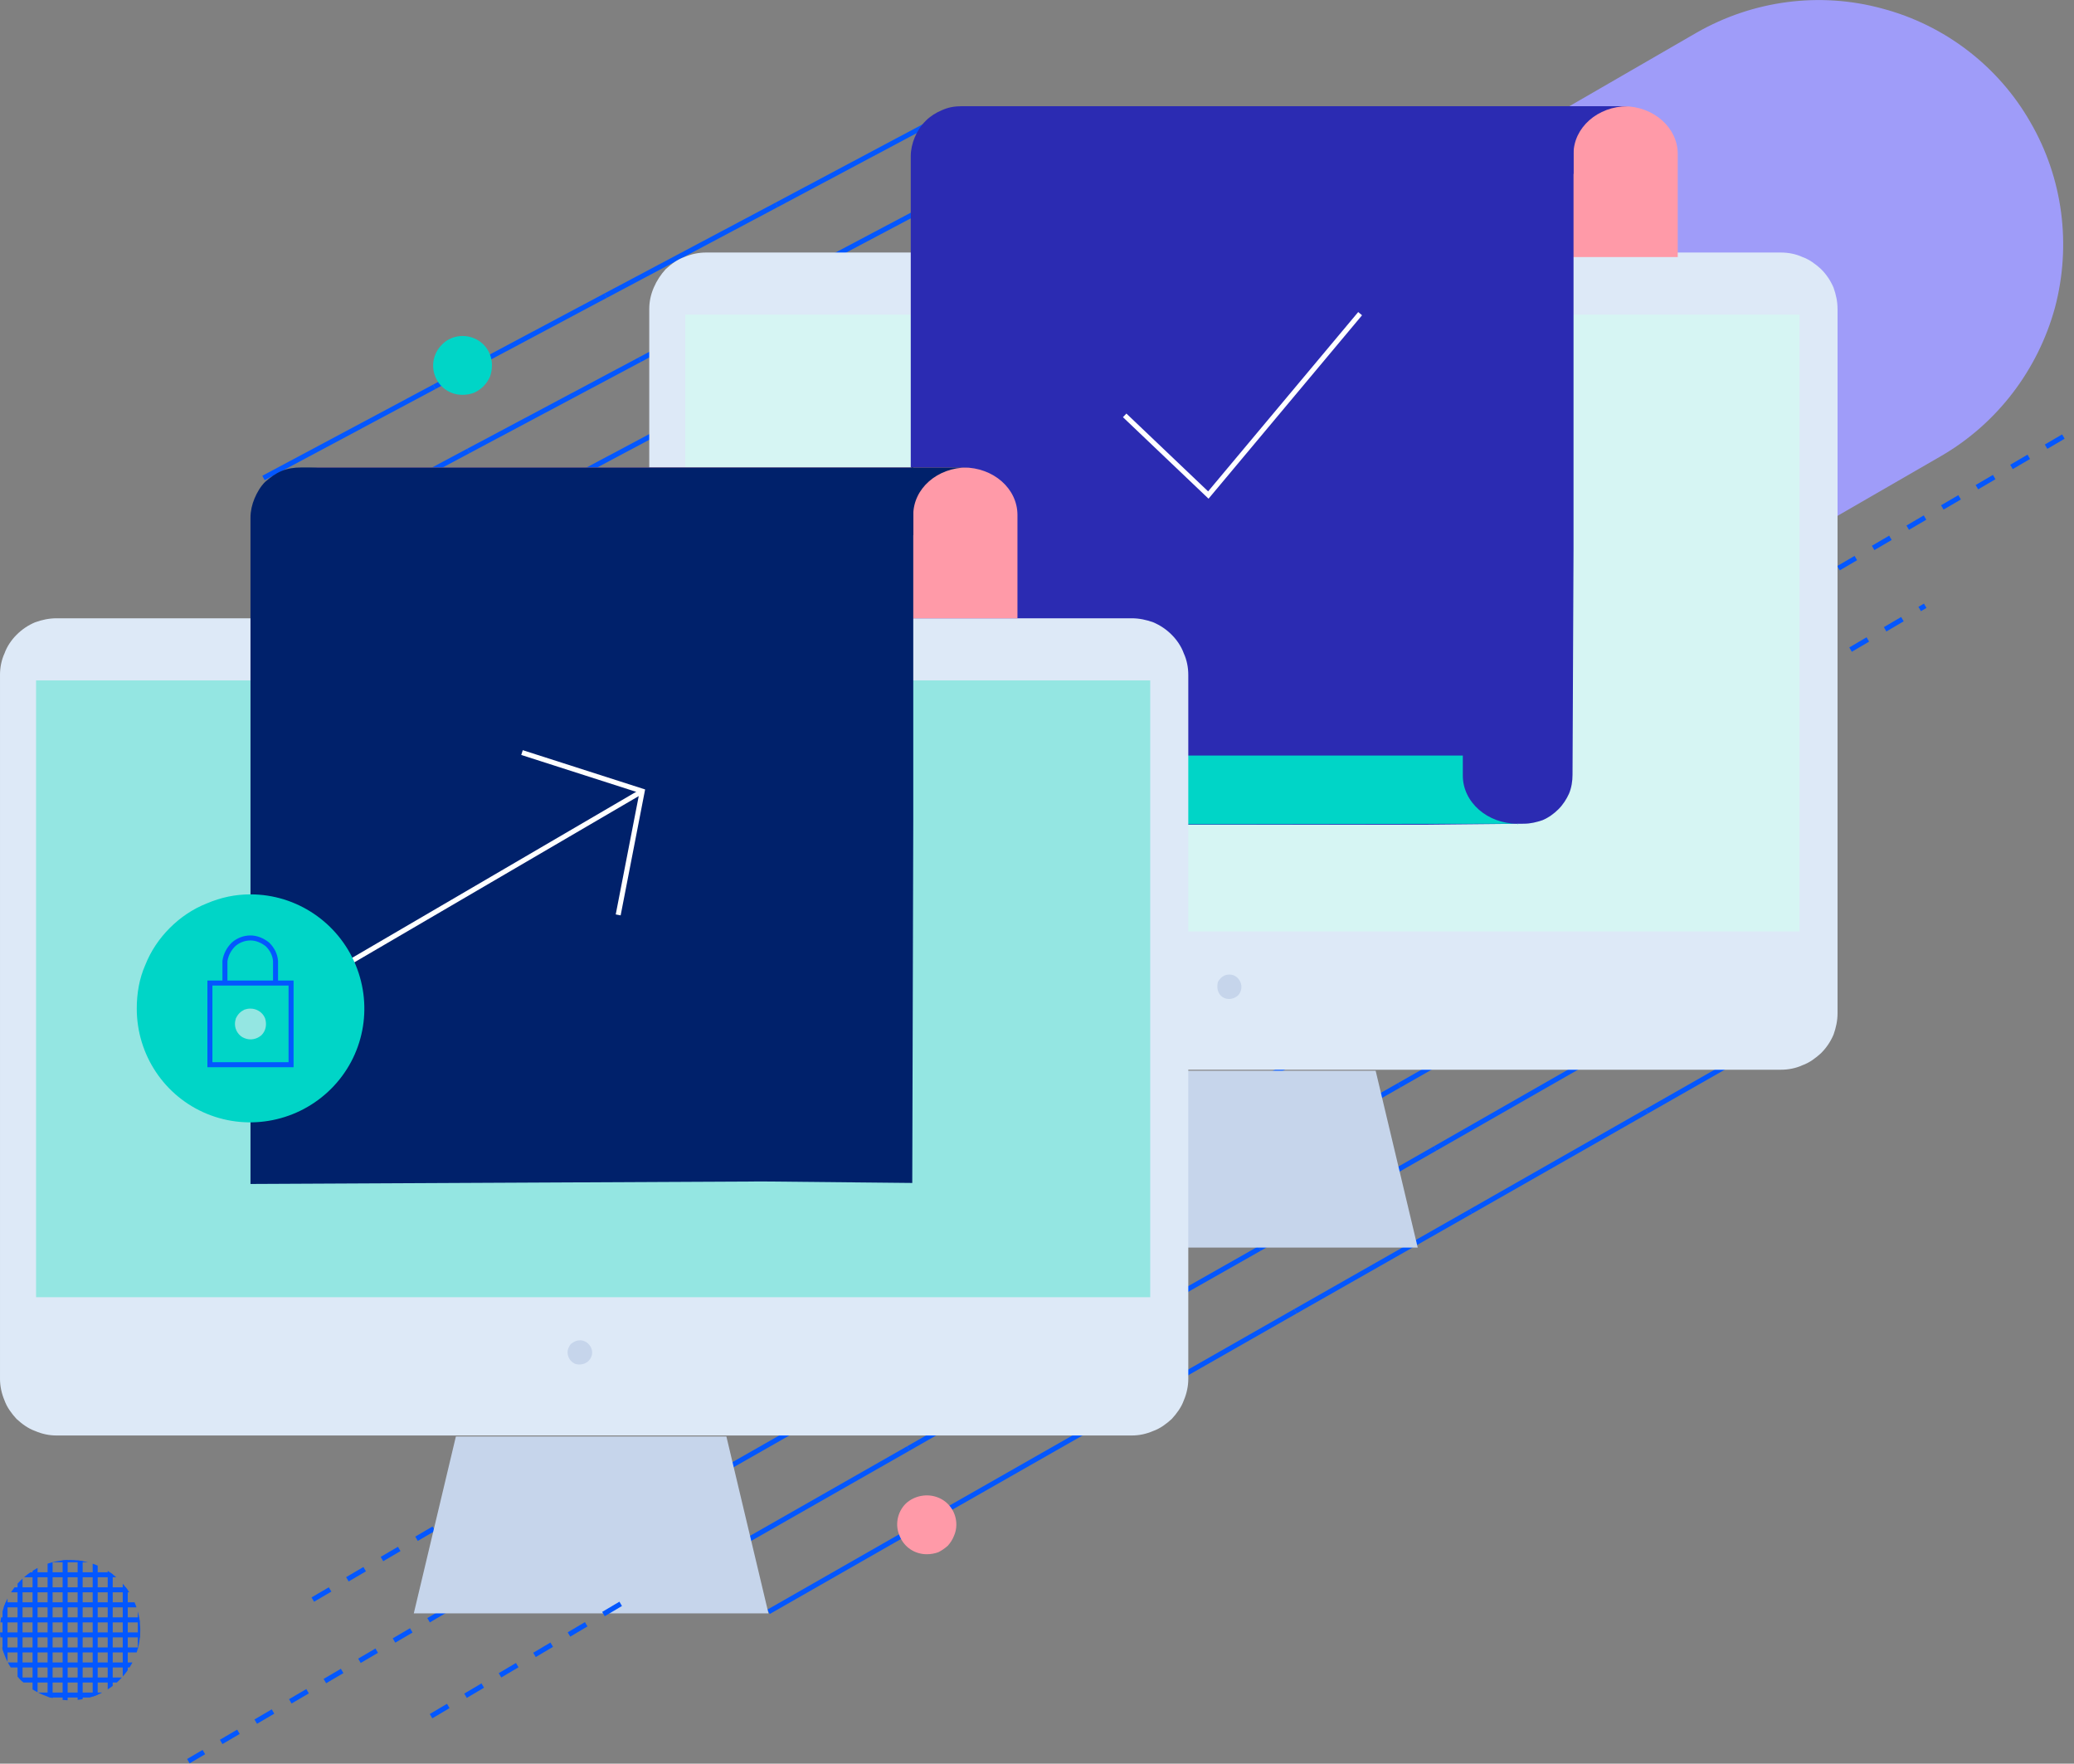 <?xml version="1.0"?>
<svg version="1.2" xmlns="http://www.w3.org/2000/svg" viewBox="0 0 414 352" width="414" height="352">
  <rect x="0" y="0" width="414" height="352" fill="#808080" stroke="none"/>
  <defs>
    <clipPath clipPathUnits="userSpaceOnUse" id="cp1">
      <path d="m14 339.35c-7.74 0-14-6.26-14-14 0-7.74 6.26-14 14-14 7.74 0 14 6.26 14 14 0 7.74-6.26 14-14 14z" />
    </clipPath>
    <clipPath clipPathUnits="userSpaceOnUse" id="cp2">
      <path d="m-2.48 307.84h33.03v33.49h-33.03z" />
    </clipPath>
  </defs>
  <style>.a{fill:none;stroke:#0357ff;stroke-dasharray:4}.b{fill:none;stroke:#0357ff}.c{fill:#9f9cf9}.d{fill:#dde9f7}.e{fill:#c6d5eb}.f{fill:#d6f5f3}.g{fill:#94e6e2}.h{fill:#ff9aa8}.i{fill:#2b2bb2}.j{fill:#00d5c7}.k{fill:none;stroke:#fff}.l{fill:#00216b}</style>
  <path class="a" d="m367 113.4l46.3-27.1" />
  <path class="a" d="m362.5 133.7l21.8-12.8" />
  <path class="a" d="m339.1 110.5l38.4-22.8" />
  <path class="a" d="m95.9 317.3l-58.3 34.2" />
  <path class="a" d="m100.4 297l-38.9 22.8" />
  <path class="b" d="m182.2 92l34.2-18.2" />
  <path class="b" d="m175.4 79.2l34.2-18.2" />
  <path class="b" d="m168.6 66.4l34.2-18.2" />
  <path class="b" d="m161.8 53.6l34.2-18.1" />
  <path class="b" d="m155 40.9l34.2-18.2" />
  <path class="b" d="m148.1 110.1l34.1-18.1" />
  <path class="b" d="m141.3 97.4l34.1-18.2" />
  <path class="b" d="m134.5 84.6l34.1-18.2" />
  <path class="b" d="m127.7 71.8l34.1-18.2" />
  <path class="b" d="m120.9 59l34.1-18.1" />
  <path class="b" d="m113.9 128.3l34.2-18.2" />
  <path class="b" d="m107.1 115.5l34.2-18.1" />
  <path class="b" d="m100.3 102.8l34.2-18.2" />
  <path class="b" d="m93.5 90l34.2-18.2" />
  <path class="b" d="m86.7 77.2l34.2-18.2" />
  <path class="b" d="m79.8 146.5l34.1-18.2" />
  <path class="b" d="m73 133.7l34.1-18.2" />
  <path class="b" d="m66.2 120.9l34.1-18.1" />
  <path class="b" d="m59.4 108.2l34.1-18.2" />
  <path class="b" d="m52.6 95.4l34.1-18.2" />
  <path class="b" d="m328.7 221.8l35.1-20" />
  <path class="b" d="m321.5 209.2l35.1-19.9" />
  <path class="b" d="m314.4 196.6l35-19.9" />
  <path class="b" d="m307.2 184.1l35.1-20" />
  <path class="b" d="m300 171.5l35.1-20" />
  <path class="b" d="m293.6 241.8l35.1-20" />
  <path class="b" d="m286.5 229.2l35-20" />
  <path class="b" d="m279.3 216.6l35.1-20" />
  <path class="b" d="m272.1 204l35.1-19.9" />
  <path class="b" d="m265 191.5l35-20" />
  <path class="b" d="m258.6 261.7l35-19.9" />
  <path class="b" d="m251.4 249.2l35.1-20" />
  <path class="b" d="m244.2 236.6l35.1-20" />
  <path class="b" d="m237.1 224l35-20" />
  <path class="b" d="m229.9 211.4l35.1-19.9" />
  <path class="b" d="m223.5 281.7l35.1-20" />
  <path class="b" d="m216.3 269.1l35.1-19.9" />
  <path class="b" d="m209.2 256.6l35-20" />
  <path class="b" d="m202 244l35.1-20" />
  <path class="b" d="m194.8 231.4l35.1-20" />
  <path class="b" d="m188.4 301.7l35.1-20" />
  <path class="b" d="m181.3 289.1l35-20" />
  <path class="b" d="m174.1 276.5l35.1-19.9" />
  <path class="b" d="m166.9 263.9l35.1-19.9" />
  <path class="b" d="m159.8 251.4l35-20" />
  <path class="b" d="m153.4 321.7l35-20" />
  <path class="b" d="m146.2 309.1l35.1-20" />
  <path class="b" d="m139 296.5l35.1-20" />
  <path class="b" d="m131.9 283.9l35-20" />
  <path class="b" d="m124.7 271.3l35.1-19.9" />
  <path class="c" d="m387.5 91l-175.3 101.2c-11.2 6.4-24.5 8.2-37 4.8-12.5-3.3-23.2-11.5-29.6-22.7-6.5-11.2-8.2-24.5-4.9-37 3.4-12.4 11.5-23.1 22.7-29.5l175.3-101.3c11.2-6.4 24.5-8.2 37-4.8 12.5 3.3 23.2 11.5 29.6 22.7 6.5 11.2 8.2 24.5 4.9 37-3.4 12.4-11.5 23.1-22.7 29.6z" />
  <path class="d" d="m140.9 50.4h214.6c1.5 0 3 0.3 4.3 0.9 1.4 0.5 2.6 1.4 3.7 2.4 1.1 1.1 1.9 2.3 2.5 3.7 0.5 1.4 0.8 2.8 0.8 4.3v140.5c0 1.5-0.3 2.9-0.8 4.3-0.6 1.4-1.4 2.6-2.5 3.7-1.1 1-2.3 1.9-3.7 2.4-1.3 0.6-2.8 0.9-4.3 0.9h-214.6c-1.4 0-2.9-0.3-4.3-0.9-1.4-0.5-2.6-1.4-3.7-2.4-1-1.1-1.8-2.3-2.4-3.7-0.6-1.4-0.9-2.8-0.9-4.3v-140.5c0-1.5 0.3-2.9 0.9-4.3 0.6-1.4 1.4-2.6 2.4-3.7 1.1-1 2.3-1.9 3.7-2.4 1.4-0.6 2.9-0.9 4.3-0.9z" />
  <path class="e" d="m245.4 194.5c1 0 1.8 0.6 2.2 1.5 0.4 0.9 0.2 2-0.5 2.7-0.7 0.6-1.7 0.9-2.7 0.5-0.9-0.4-1.4-1.3-1.4-2.3q0-0.4 0.1-0.9 0.2-0.4 0.6-0.8 0.3-0.3 0.7-0.5 0.5-0.2 1-0.2z" />
  <path class="e" d="m220.6 213.7l-8.4 35.3h70.8l-8.4-35.3" />
  <path class="f" d="m136.8 62.8h222.4v123.1h-222.4z" />
  <path class="g" d="m142.4 142.6h57.8v37.3h-57.8z" />
  <path class="h" d="m193.6 21.2h0.1c6 0 10.8 4.3 10.8 9.5v20.6h130.4v-20.6c0-5.2-4.8-9.5-10.8-9.5z" />
  <path class="i" d="m181.8 31.2v133.4h102.3l20.1-0.2c1.3 0 2.5-0.3 3.7-0.7 1.2-0.5 2.3-1.3 3.2-2.2 0.9-0.9 1.6-2 2.1-3.1 0.5-1.2 0.7-2.5 0.7-3.8l0.2-45.2v-88.2h-122.2c-1.3 0-2.6 0.2-3.9 0.8-1.2 0.5-2.3 1.2-3.2 2.1-1 1-1.7 2.1-2.2 3.3-0.5 1.2-0.8 2.5-0.8 3.8z" />
  <path class="i" d="m314.1 34.7v-4c0-5.2 4.8-9.5 10.8-9.5h-11.1v13.5z" />
  <path class="j" d="m303 164.6l-0.1-0.2c-6 0-10.9-4.3-10.9-9.6v-4h-131.3v4c0 5.3 4.9 9.8 10.9 9.8l131.4-0.2z" />
  <path class="k" d="m224.5 82.9l16.7 15.9 30.3-36.2" />
  <path class="d" d="m11.3 123.4h214.6c1.5 0 2.9 0.3 4.3 0.8 1.4 0.6 2.6 1.4 3.7 2.5 1 1 1.9 2.3 2.4 3.7 0.6 1.3 0.9 2.8 0.9 4.3v140.5c0 1.4-0.3 2.9-0.9 4.3-0.5 1.4-1.4 2.6-2.4 3.7-1.1 1-2.3 1.9-3.7 2.4-1.4 0.6-2.8 0.9-4.3 0.9h-214.6c-1.5 0-2.9-0.3-4.3-0.9-1.4-0.5-2.6-1.4-3.7-2.4-1-1.1-1.9-2.3-2.4-3.7-0.6-1.4-0.9-2.9-0.9-4.3v-140.5c0-1.5 0.3-3 0.9-4.3 0.5-1.4 1.4-2.7 2.4-3.7 1.1-1.1 2.3-1.9 3.7-2.5 1.4-0.5 2.8-0.8 4.3-0.8z" />
  <path class="e" d="m115.8 267.5c0.9 0 1.8 0.6 2.2 1.5 0.4 0.9 0.2 1.9-0.5 2.6-0.7 0.7-1.8 0.9-2.7 0.6-0.9-0.4-1.5-1.3-1.5-2.3q0-0.5 0.2-0.9 0.2-0.5 0.5-0.8 0.4-0.3 0.8-0.5 0.5-0.2 1-0.2z" />
  <path class="e" d="m91 286.7l-8.4 35.3h70.8l-8.4-35.3" />
  <path class="g" d="m7.2 135.8h222.4v123.1h-222.4z" />
  <path class="h" d="m61.8 93.3h0.1c6 0 10.8 4.2 10.8 9.5v20.6h130.4v-20.6c0-5.3-4.8-9.5-10.8-9.5z" />
  <path class="l" d="m50 103.3v133l102.3-0.5 29.8 0.3 0.2-72.3v-70.5h-122.2c-1.4 0-2.7 0.2-3.9 0.7-1.2 0.5-2.3 1.3-3.3 2.2-0.9 0.9-1.6 2.1-2.1 3.3-0.5 1.2-0.8 2.5-0.8 3.8z" />
  <path class="l" d="m182.3 106.8v-4c0-5.3 4.8-9.5 10.8-9.5h-11.1v13.5z" />
  <path class="k" d="m104.2 150.2l24 7.7-4.8 24.7" />
  <path class="k" d="m128.2 157.9l-83.5 48.8" />
  <path class="j" d="m50 178.5c9.2 0 17.5 5.6 21 14.1 3.5 8.5 1.6 18.2-4.9 24.7-6.5 6.5-16.3 8.5-24.8 5-8.5-3.5-14-11.8-14-21 0-3 0.5-6 1.7-8.7 1.1-2.8 2.8-5.3 4.9-7.4 2.1-2.1 4.6-3.8 7.4-4.9 2.8-1.2 5.7-1.8 8.7-1.8z" />
  <path class="b" d="m41.9 196.2h16.2v16.3h-16.2z" />
  <path class="b" d="m44.9 196.2v-4.4c0.2-1.3 0.8-2.4 1.7-3.3 0.9-0.8 2.1-1.3 3.4-1.3 1.2 0 2.4 0.5 3.4 1.3 0.9 0.9 1.5 2 1.6 3.3v4.5" />
  <path class="g" d="m50 201.3c1.2 0 2.4 0.7 2.9 1.9 0.4 1.2 0.2 2.5-0.7 3.4-0.9 0.8-2.2 1.1-3.4 0.6-1.1-0.4-1.9-1.6-1.9-2.8q0-0.6 0.2-1.2 0.3-0.6 0.7-1 0.4-0.4 1-0.7 0.6-0.2 1.2-0.2z" />
  <path class="a" d="m123.9 320.1l-38.5 22.8" />
  <path class="j" d="m98.2 72.9c0-2.4-1.4-4.5-3.6-5.4-2.2-0.9-4.8-0.4-6.4 1.3-1.7 1.7-2.2 4.2-1.3 6.4 0.9 2.2 3 3.6 5.4 3.6q1.2 0 2.3-0.4 1.1-0.5 1.9-1.3 0.8-0.8 1.3-1.9 0.4-1.1 0.4-2.3z" />
  <path class="h" d="m190.9 304.3c0-2.4-1.4-4.5-3.6-5.4-2.2-0.9-4.8-0.4-6.5 1.2-1.7 1.7-2.2 4.3-1.2 6.5 0.9 2.2 3 3.6 5.4 3.6q1.2 0 2.3-0.4 1-0.5 1.9-1.3 0.8-0.9 1.2-1.9 0.5-1.1 0.5-2.3z" />
  <g clip-path="url(#cp1)">
    <g clip-path="url(#cp2)">
      <path class="b" d="m-2 308.6v6.2" />
      <path class="b" d="m1 308.6v6.2" />
      <path class="b" d="m4 308.6v6.2" />
      <path class="b" d="m7 308.6v6.2" />
      <path class="b" d="m10 311.3h-12" />
      <path class="b" d="m9.7 314.3h-11.7" />
      <path class="b" d="m10 308.6v6.2" />
      <path class="b" d="m13 308.6v6.2" />
      <path class="b" d="m16 308.6v6.2" />
      <path class="b" d="m19 308.6v6.2" />
      <path class="b" d="m22 311.3h-12" />
      <path class="b" d="m21.7 314.3h-11.7" />
      <path class="b" d="m22 308.6v6.2" />
      <path class="b" d="m25 308.6v6.2" />
      <path class="b" d="m28 308.6v6.2" />
      <path class="b" d="m31 308.6v6.2" />
      <path class="b" d="m34 311.3h-12" />
      <path class="b" d="m33.7 314.3h-11.7" />
      <path class="b" d="m-2 314.6v6.2" />
      <path class="b" d="m1 314.6v6.2" />
      <path class="b" d="m4 314.6v6.2" />
      <path class="b" d="m7 314.6v6.2" />
      <path class="b" d="m10 317.3h-12" />
      <path class="b" d="m9.7 320.3h-11.7" />
      <path class="b" d="m10 314.6v6.2" />
      <path class="b" d="m13 314.6v6.2" />
      <path class="b" d="m16 314.6v6.2" />
      <path class="b" d="m19 314.6v6.2" />
      <path class="b" d="m22 317.3h-12" />
      <path class="b" d="m21.7 320.3h-11.7" />
      <path class="b" d="m22 314.6v6.2" />
      <path class="b" d="m25 314.6v6.2" />
      <path class="b" d="m28 314.6v6.2" />
      <path class="b" d="m31 314.6v6.2" />
      <path class="b" d="m34 317.3h-12" />
      <path class="b" d="m33.7 320.3h-11.7" />
      <path class="b" d="m-2 320.6v6.2" />
      <path class="b" d="m1 320.6v6.2" />
      <path class="b" d="m4 320.6v6.2" />
      <path class="b" d="m7 320.6v6.2" />
      <path class="b" d="m10 323.3h-12" />
      <path class="b" d="m9.7 326.3h-11.7" />
      <path class="b" d="m10 320.6v6.2" />
      <path class="b" d="m13 320.6v6.2" />
      <path class="b" d="m16 320.6v6.2" />
      <path class="b" d="m19 320.6v6.2" />
      <path class="b" d="m22 323.3h-12" />
      <path class="b" d="m21.7 326.3h-11.7" />
      <path class="b" d="m22 320.6v6.2" />
      <path class="b" d="m25 320.6v6.2" />
      <path class="b" d="m28 320.6v6.2" />
      <path class="b" d="m31 320.6v6.2" />
      <path class="b" d="m34 323.3h-12" />
      <path class="b" d="m33.7 326.3h-11.7" />
      <path class="b" d="m-2 326.6v6.2" />
      <path class="b" d="m1 326.6v6.2" />
      <path class="b" d="m4 326.6v6.2" />
      <path class="b" d="m7 326.6v6.2" />
      <path class="b" d="m10 329.3h-12" />
      <path class="b" d="m9.7 332.3h-11.7" />
      <path class="b" d="m10 326.6v6.2" />
      <path class="b" d="m13 326.6v6.2" />
      <path class="b" d="m16 326.6v6.2" />
      <path class="b" d="m19 326.6v6.2" />
      <path class="b" d="m22 329.3h-12" />
      <path class="b" d="m21.7 332.3h-11.7" />
      <path class="b" d="m22 326.6v6.2" />
      <path class="b" d="m25 326.6v6.2" />
      <path class="b" d="m28 326.6v6.2" />
      <path class="b" d="m31 326.6v6.2" />
      <path class="b" d="m34 329.3h-12" />
      <path class="b" d="m33.7 332.3h-11.7" />
      <path class="b" d="m-2 332.6v6.2" />
      <path class="b" d="m1 332.6v6.2" />
      <path class="b" d="m4 332.6v6.2" />
      <path class="b" d="m7 332.6v6.2" />
      <path class="b" d="m10 335.3h-12" />
      <path class="b" d="m9.7 338.3h-11.7" />
      <path class="b" d="m10 332.6v6.2" />
      <path class="b" d="m13 332.6v6.2" />
      <path class="b" d="m16 332.6v6.2" />
      <path class="b" d="m19 332.6v6.2" />
      <path class="b" d="m22 335.3h-12" />
      <path class="b" d="m21.7 338.3h-11.7" />
      <path class="b" d="m22 332.6v6.2" />
      <path class="b" d="m25 332.6v6.2" />
      <path class="b" d="m28 332.6v6.2" />
      <path class="b" d="m31 332.6v6.2" />
      <path class="b" d="m34 335.3h-12" />
      <path class="b" d="m33.7 338.3h-11.7" />
      <path class="b" d="m-2 338.6v6.2" />
      <path class="b" d="m1 338.6v6.2" />
      <path class="b" d="m4 338.6v6.2" />
      <path class="b" d="m7 338.6v6.2" />
      <path class="b" d="m10 341.3h-12" />
      <path class="b" d="m9.7 344.3h-11.7" />
      <path class="b" d="m10 338.6v6.2" />
      <path class="b" d="m13 338.6v6.2" />
      <path class="b" d="m16 338.6v6.2" />
      <path class="b" d="m19 338.6v6.2" />
      <path class="b" d="m22 341.3h-12" />
      <path class="b" d="m21.7 344.3h-11.7" />
      <path class="b" d="m22 338.6v6.2" />
      <path class="b" d="m25 338.6v6.2" />
      <path class="b" d="m28 338.6v6.2" />
      <path class="b" d="m31 338.6v6.2" />
      <path class="b" d="m34 341.3h-12" />
      <path class="b" d="m33.7 344.3h-11.7" />
    </g>
  </g>
</svg>